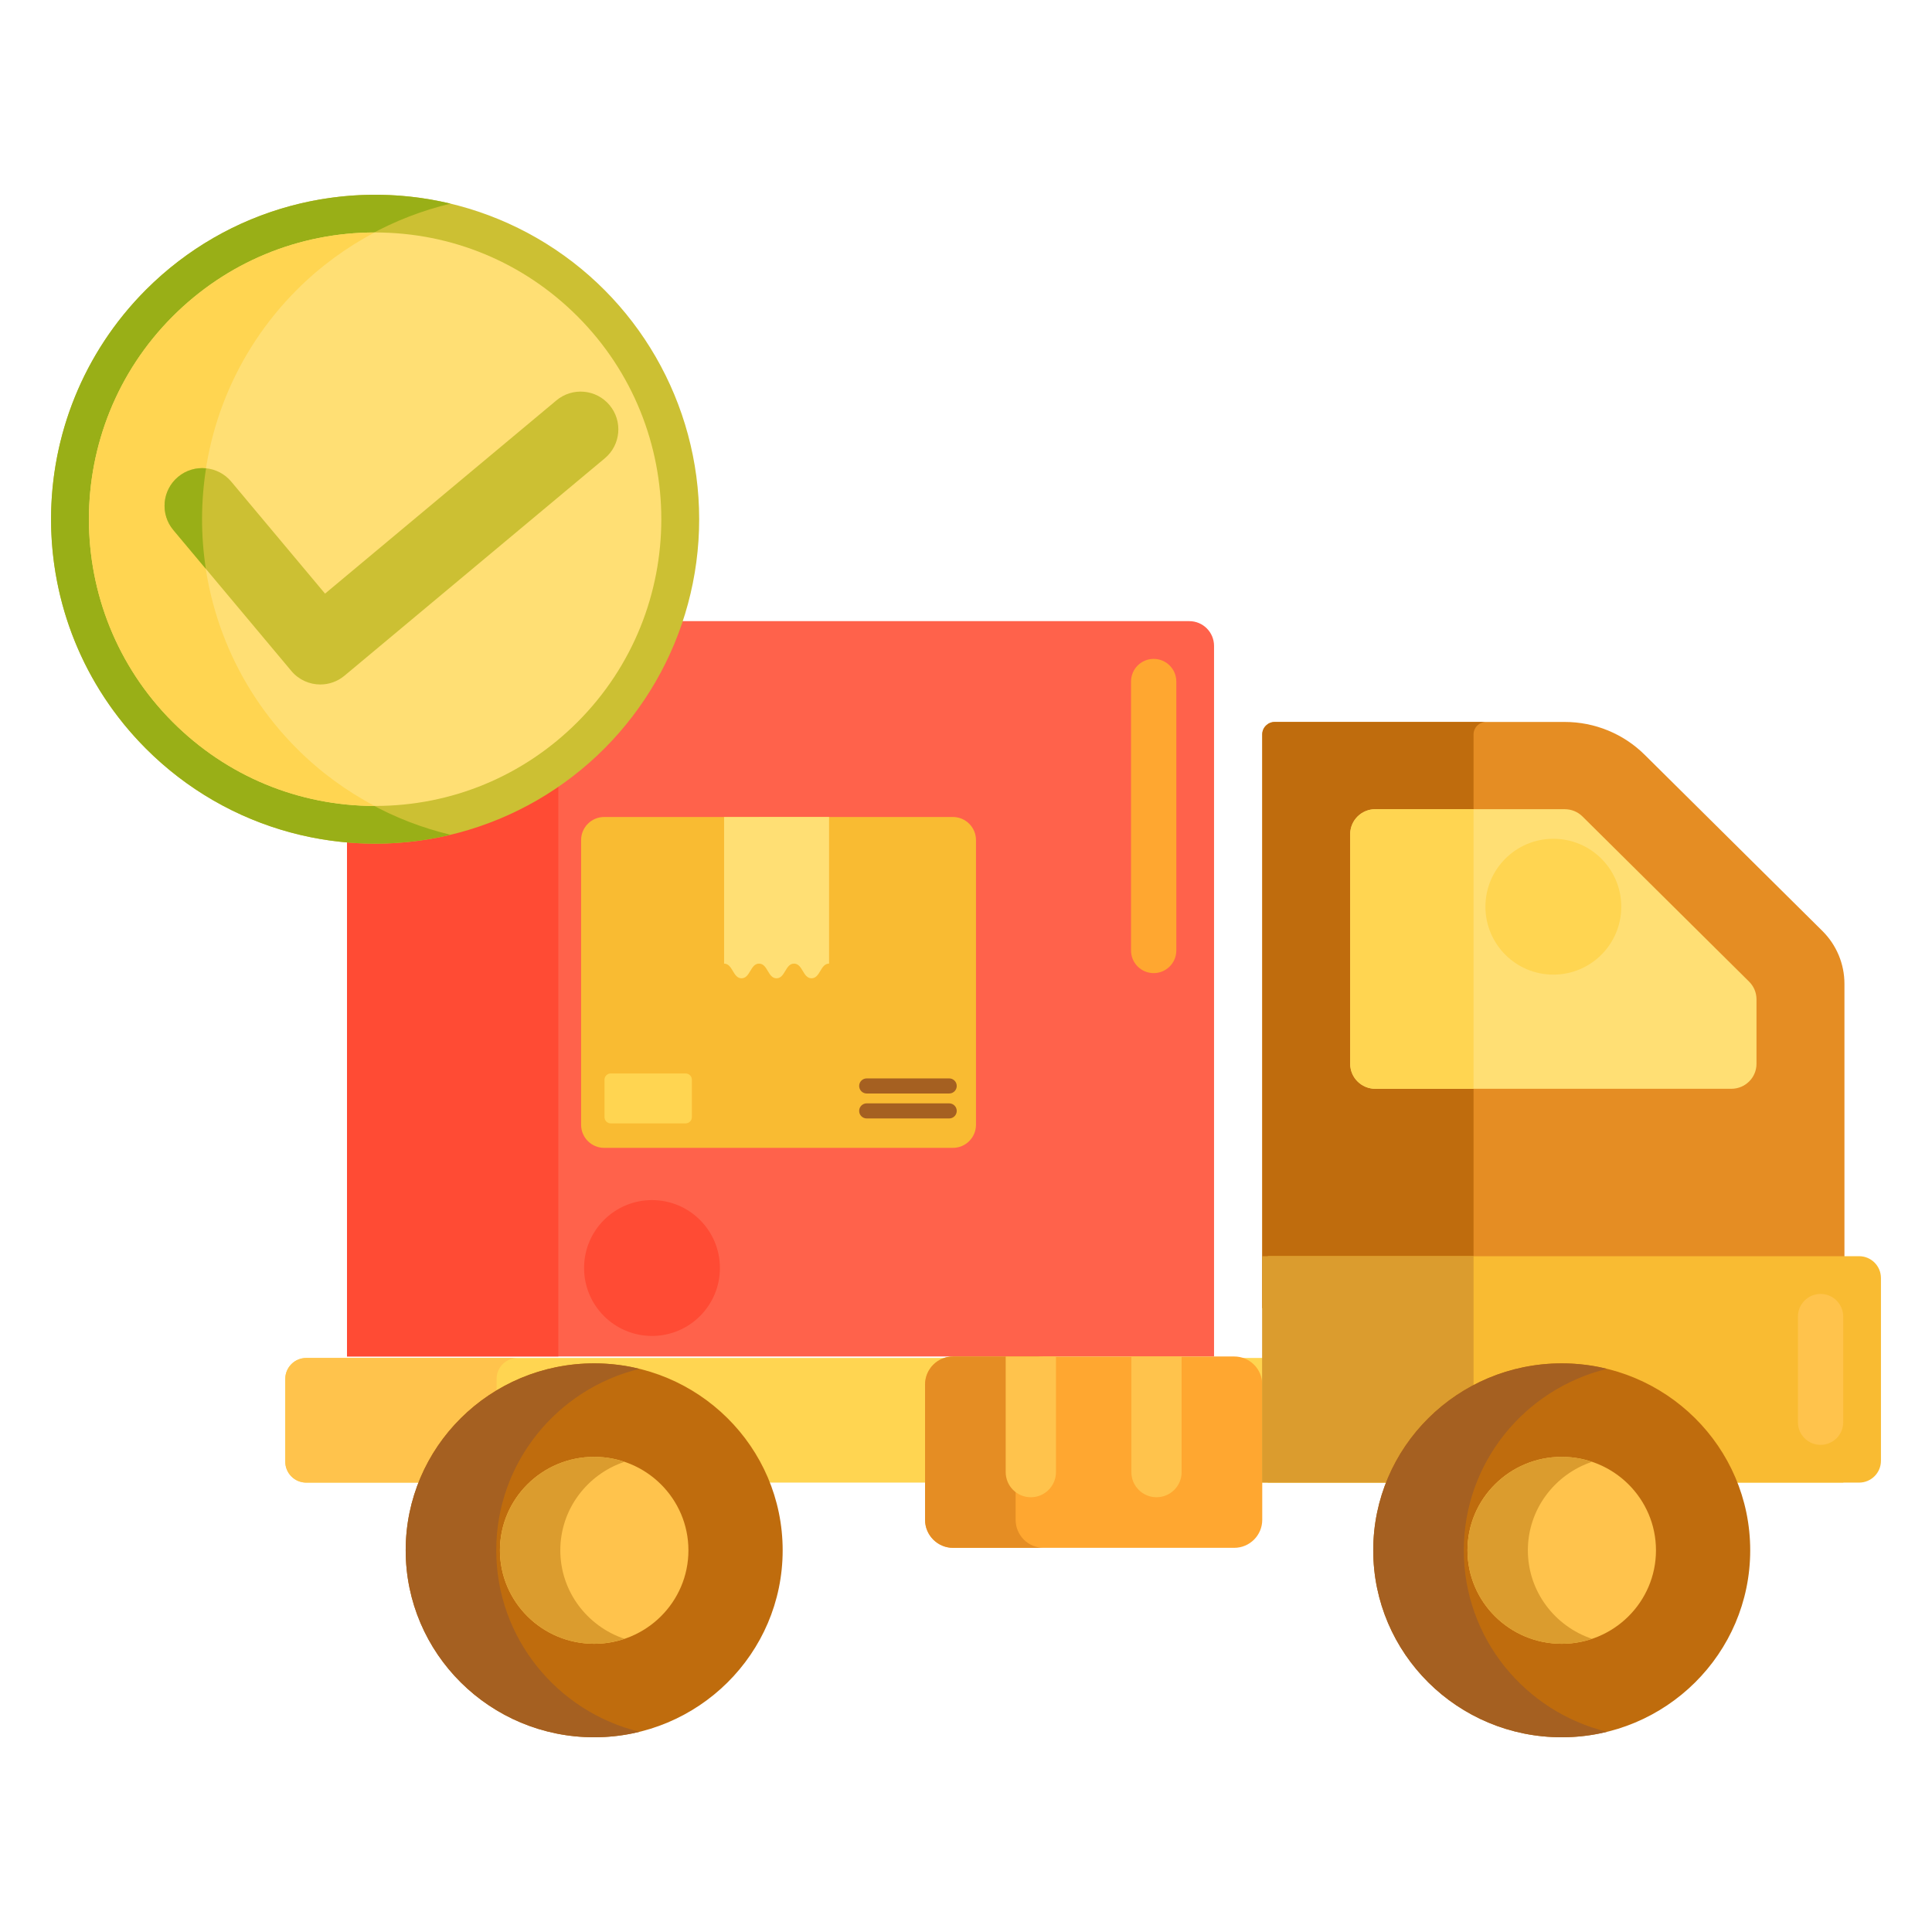 <?xml version="1.0" encoding="utf-8"?>
<!-- Generator: Adobe Illustrator 22.1.0, SVG Export Plug-In . SVG Version: 6.00 Build 0)  -->
<svg version="1.1" id="Layer_1" xmlns="http://www.w3.org/2000/svg" xmlns:xlink="http://www.w3.org/1999/xlink" x="0px" y="0px"
	 viewBox="0 0 256 256" style="enable-background:new 0 0 256 256;" xml:space="preserve">
<style type="text/css">
	.st0{fill:#FFA730;}
	.st1{fill:#E58D23;}
	.st2{fill:#FFB74B;}
	.st3{fill:#BF6C0D;}
	.st4{fill:#A56021;}
	.st5{fill:#CCC033;}
	.st6{fill:#99AF17;}
	.st7{fill:#EACF32;}
	.st8{fill:#FCDA4F;}
	.st9{fill:#FFDF74;}
	.st10{fill:#FCE575;}
	.st11{fill:#FFD551;}
	.st12{fill:#FFC34C;}
	.st13{fill:#F9BB32;}
	.st14{fill:#FFF4C1;}
	.st15{fill:#DB9C2E;}
	.st16{fill:#8C4C17;}
	.st17{fill:#FF624B;}
	.st18{fill:#FF4B34;}
	.st19{fill:#FF9079;}
	.st20{fill:#FFD59A;}
	.st21{fill:#FFEACF;}
	.st22{fill:#FCF9DE;}
</style>
<g>
	<g>
		<path class="st1" d="M167.254,173.333v-76.02c0-0.912,0.745-1.651,1.665-1.651h38.417c3.973,0,7.783,1.565,10.593,4.351
			l23.542,23.338c1.875,1.858,2.928,4.379,2.928,7.008v42.975H167.254z"/>
	</g>
	<g>
		<path class="st3" d="M196.919,95.662h-28c-0.919,0-1.665,0.739-1.665,1.651v76.02h28v-76.02
			C195.254,96.401,196,95.662,196.919,95.662z"/>
	</g>
	<g>
		<path class="st17" d="M160.867,179.74H45.982V85.582c0-1.81,1.467-3.277,3.277-3.277H157.59c1.81,0,3.277,1.467,3.277,3.277
			V179.74z"/>
	</g>
	<g>
		<path class="st0" d="M152.867,128.944c-1.657,0-3-1.343-3-3V90.306c0-1.657,1.343-3,3-3s3,1.343,3,3v35.638
			C155.867,127.601,154.524,128.944,152.867,128.944z"/>
	</g>
	<g>
		<path class="st13" d="M126.259,152.099H80.062c-1.692,0-3.064-1.372-3.064-3.064v-37.717c0-1.692,1.372-3.064,3.064-3.064h46.197
			c1.692,0,3.064,1.372,3.064,3.064v37.717C129.323,150.728,127.951,152.099,126.259,152.099z"/>
	</g>
	<g>
		<path class="st9" d="M109.855,127.685v-19.431H95.944v19.431c1.157,0,1.157,1.943,2.315,1.943c1.159,0,1.159-1.943,2.317-1.943
			c1.159,0,1.159,1.943,2.317,1.943c1.159,0,1.159-1.943,2.318-1.943c1.161,0,1.161,1.943,2.322,1.943
			S108.694,127.685,109.855,127.685z"/>
	</g>
	<g>
		<path class="st11" d="M90.848,148.854h-9.921c-0.457,0-0.827-0.37-0.827-0.827v-4.961c0-0.457,0.37-0.827,0.827-0.827h9.921
			c0.457,0,0.827,0.37,0.827,0.827v4.961C91.674,148.484,91.304,148.854,90.848,148.854z"/>
	</g>
	<g>
		<path class="st4" d="M125.773,144.894h-10.93c-0.552,0-1-0.448-1-1s0.448-1,1-1h10.93c0.552,0,1,0.448,1,1
			S126.326,144.894,125.773,144.894z"/>
	</g>
	<g>
		<path class="st4" d="M125.773,148.201h-10.93c-0.552,0-1-0.448-1-1s0.448-1,1-1h10.93c0.552,0,1,0.448,1,1
			S126.326,148.201,125.773,148.201z"/>
	</g>
	<g>
		<path class="st18" d="M77.258,82.306h-28c-1.81,0-3.277,1.467-3.277,3.277v94.158h28V85.582
			C73.982,83.773,75.449,82.306,77.258,82.306z"/>
	</g>
	<g>
		<path class="st9" d="M232.744,140.966v-8.555c0-0.876-0.351-1.717-0.976-2.336l-22.078-21.886
			c-0.628-0.623-1.464-0.966-2.354-0.966H182.24c-1.839,0-3.33,1.479-3.33,3.303v30.441c0,1.824,1.491,3.303,3.33,3.303h47.175
			C231.253,144.268,232.744,142.79,232.744,140.966z"/>
	</g>
	<g>
		<path class="st11" d="M244.261,196.453H40.576c-1.533,0-2.776-1.243-2.776-2.776v-10.962c0-1.533,1.243-2.776,2.776-2.776h203.684
			V196.453z"/>
	</g>
	<g>
		<path class="st13" d="M246.34,196.453h-78.348v-30h78.348c1.599,0,2.895,1.296,2.895,2.895v24.21
			C249.236,195.156,247.939,196.453,246.34,196.453z"/>
	</g>
	<g>
		<path class="st12" d="M241.235,191.452c-1.657,0-3-1.343-3-3v-14c0-1.657,1.343-3,3-3s3,1.343,3,3v14
			C244.235,190.109,242.893,191.452,241.235,191.452z"/>
	</g>
	<g>
		<path class="st0" d="M163.539,205.096h-37.247c-2.052,0-3.715-1.663-3.715-3.715v-17.925c0-2.052,1.663-3.715,3.715-3.715h37.247
			c2.052,0,3.715,1.663,3.715,3.715v17.925C167.254,203.433,165.591,205.096,163.539,205.096z"/>
	</g>
	<g>
		<path class="st12" d="M65.8,193.677v-10.962c0-1.533,1.243-2.776,2.776-2.776h-28c-1.533,0-2.776,1.243-2.776,2.776v10.962
			c0,1.533,1.243,2.776,2.776,2.776h28C67.043,196.453,65.8,195.209,65.8,193.677z"/>
	</g>
	<g>
		<ellipse class="st3" cx="78.732" cy="205.426" rx="24.975" ry="24.772"/>
	</g>
	<g>
		<ellipse class="st12" cx="78.732" cy="205.426" rx="12.488" ry="12.386"/>
	</g>
	<g>
		<path class="st4" d="M65.757,205.426c0-11.629,8.081-21.382,18.975-24.047c-1.922-0.471-3.931-0.725-6-0.725
			c-13.793,0-24.975,11.09-24.975,24.771c0,13.681,11.182,24.771,24.975,24.771c2.069,0,4.078-0.254,6-0.725
			C73.837,226.807,65.757,217.055,65.757,205.426z"/>
	</g>
	<g>
		<path class="st15" d="M74.244,205.426c0-5.441,3.56-10.063,8.488-11.723c-1.258-0.423-2.6-0.663-4-0.663
			c-6.886,0-12.488,5.556-12.488,12.386c0,6.83,5.602,12.386,12.488,12.386c1.4,0,2.742-0.24,4-0.664
			C77.804,215.489,74.244,210.867,74.244,205.426z"/>
	</g>
	<g>
		<path class="st1" d="M134.577,201.381v-17.925c0-2.052,1.663-3.715,3.715-3.715h-12c-2.052,0-3.715,1.664-3.715,3.715v17.925
			c0,2.052,1.663,3.716,3.715,3.716h12C136.24,205.097,134.577,203.433,134.577,201.381z"/>
	</g>
	<g>
		<path class="st12" d="M136.59,198.393L136.59,198.393c-1.839,0-3.33-1.491-3.33-3.33V179.74h6.66v15.323
			C139.92,196.903,138.43,198.393,136.59,198.393z"/>
	</g>
	<g>
		<path class="st12" d="M153.241,198.393L153.241,198.393c-1.839,0-3.33-1.491-3.33-3.33V179.74h6.66v15.323
			C156.571,196.903,155.08,198.393,153.241,198.393z"/>
	</g>
	<g>
		<circle class="st18" cx="86.393" cy="168.019" r="9"/>
	</g>
	<g>
		<path class="st11" d="M195.254,107.222H182.24c-1.839,0-3.33,1.479-3.33,3.303v30.441c0,1.824,1.491,3.303,3.33,3.303h13.015
			V107.222z"/>
	</g>
	<g>
		<rect x="167.236" y="166.453" class="st15" width="28.019" height="30"/>
	</g>
	<g>
		<ellipse class="st3" cx="206.937" cy="205.426" rx="24.975" ry="24.772"/>
	</g>
	<g>
		<ellipse class="st12" cx="206.937" cy="205.426" rx="12.488" ry="12.386"/>
	</g>
	<g>
		<path class="st4" d="M193.962,205.426c0-11.629,8.081-21.382,18.975-24.047c-1.922-0.471-3.931-0.725-6-0.725
			c-13.793,0-24.975,11.09-24.975,24.771c0,13.681,11.182,24.771,24.975,24.771c2.069,0,4.078-0.254,6-0.725
			C202.043,226.807,193.962,217.055,193.962,205.426z"/>
	</g>
	<g>
		<path class="st15" d="M202.45,205.426c0-5.441,3.56-10.063,8.488-11.723c-1.258-0.423-2.6-0.663-4-0.663
			c-6.886,0-12.488,5.556-12.488,12.386c0,6.83,5.602,12.386,12.488,12.386c1.4,0,2.742-0.24,4-0.664
			C206.01,215.489,202.45,210.867,202.45,205.426z"/>
	</g>
	<g>
		<circle class="st11" cx="205.827" cy="120.143" r="9"/>
	</g>
	<g>
		<ellipse class="st5" cx="49.705" cy="68.798" rx="42.94" ry="42.995"/>
	</g>
	<g>
		<path class="st6" d="M39.341,99.2c-16.769-16.791-16.769-44.014,0-60.805c5.822-5.83,12.901-9.63,20.363-11.412
			c-14.03-3.35-29.416,0.451-40.363,11.412C2.572,55.186,2.572,82.41,19.341,99.2c10.947,10.961,26.333,14.762,40.363,11.412
			C52.243,108.831,45.164,105.03,39.341,99.2z"/>
	</g>
	<g>
		<path class="st9" d="M49.705,106.793c-10.133,0-19.66-3.951-26.826-11.126c-14.796-14.816-14.796-38.923,0-53.738
			c7.166-7.175,16.693-11.126,26.826-11.126c10.133,0,19.66,3.951,26.826,11.126c14.796,14.815,14.796,38.922,0,53.738
			C69.365,102.842,59.838,106.793,49.705,106.793z"/>
	</g>
	<g>
		<path class="st11" d="M49.627,30.805c-10.104,0.02-19.601,3.968-26.749,11.124c-14.796,14.815-14.796,38.922,0,53.738
			c7.148,7.156,16.644,11.104,26.749,11.124c-3.696-1.958-7.174-4.475-10.286-7.591c-16.769-16.791-16.769-44.014,0-60.805
			C42.453,35.28,45.931,32.763,49.627,30.805z"/>
	</g>
	<g>
		<g>
			<path class="st5" d="M42.442,90.697c-1.429,0-2.847-0.609-3.836-1.79L22.971,70.234c-1.773-2.117-1.494-5.271,0.624-7.044
				c2.117-1.771,5.271-1.491,7.043,0.624l12.43,14.845l30.661-25.606c2.12-1.771,5.272-1.487,7.043,0.633
				c1.77,2.12,1.487,5.272-0.633,7.043L45.645,89.535C44.709,90.316,43.573,90.697,42.442,90.697z"/>
		</g>
	</g>
	<g>
		<path class="st6" d="M22.971,70.234l4.304,5.14c-0.678-4.413-0.668-8.908,0.028-13.318c-1.293-0.13-2.634,0.235-3.709,1.134
			C21.477,64.964,21.198,68.117,22.971,70.234z"/>
	</g>
</g>
</svg>

